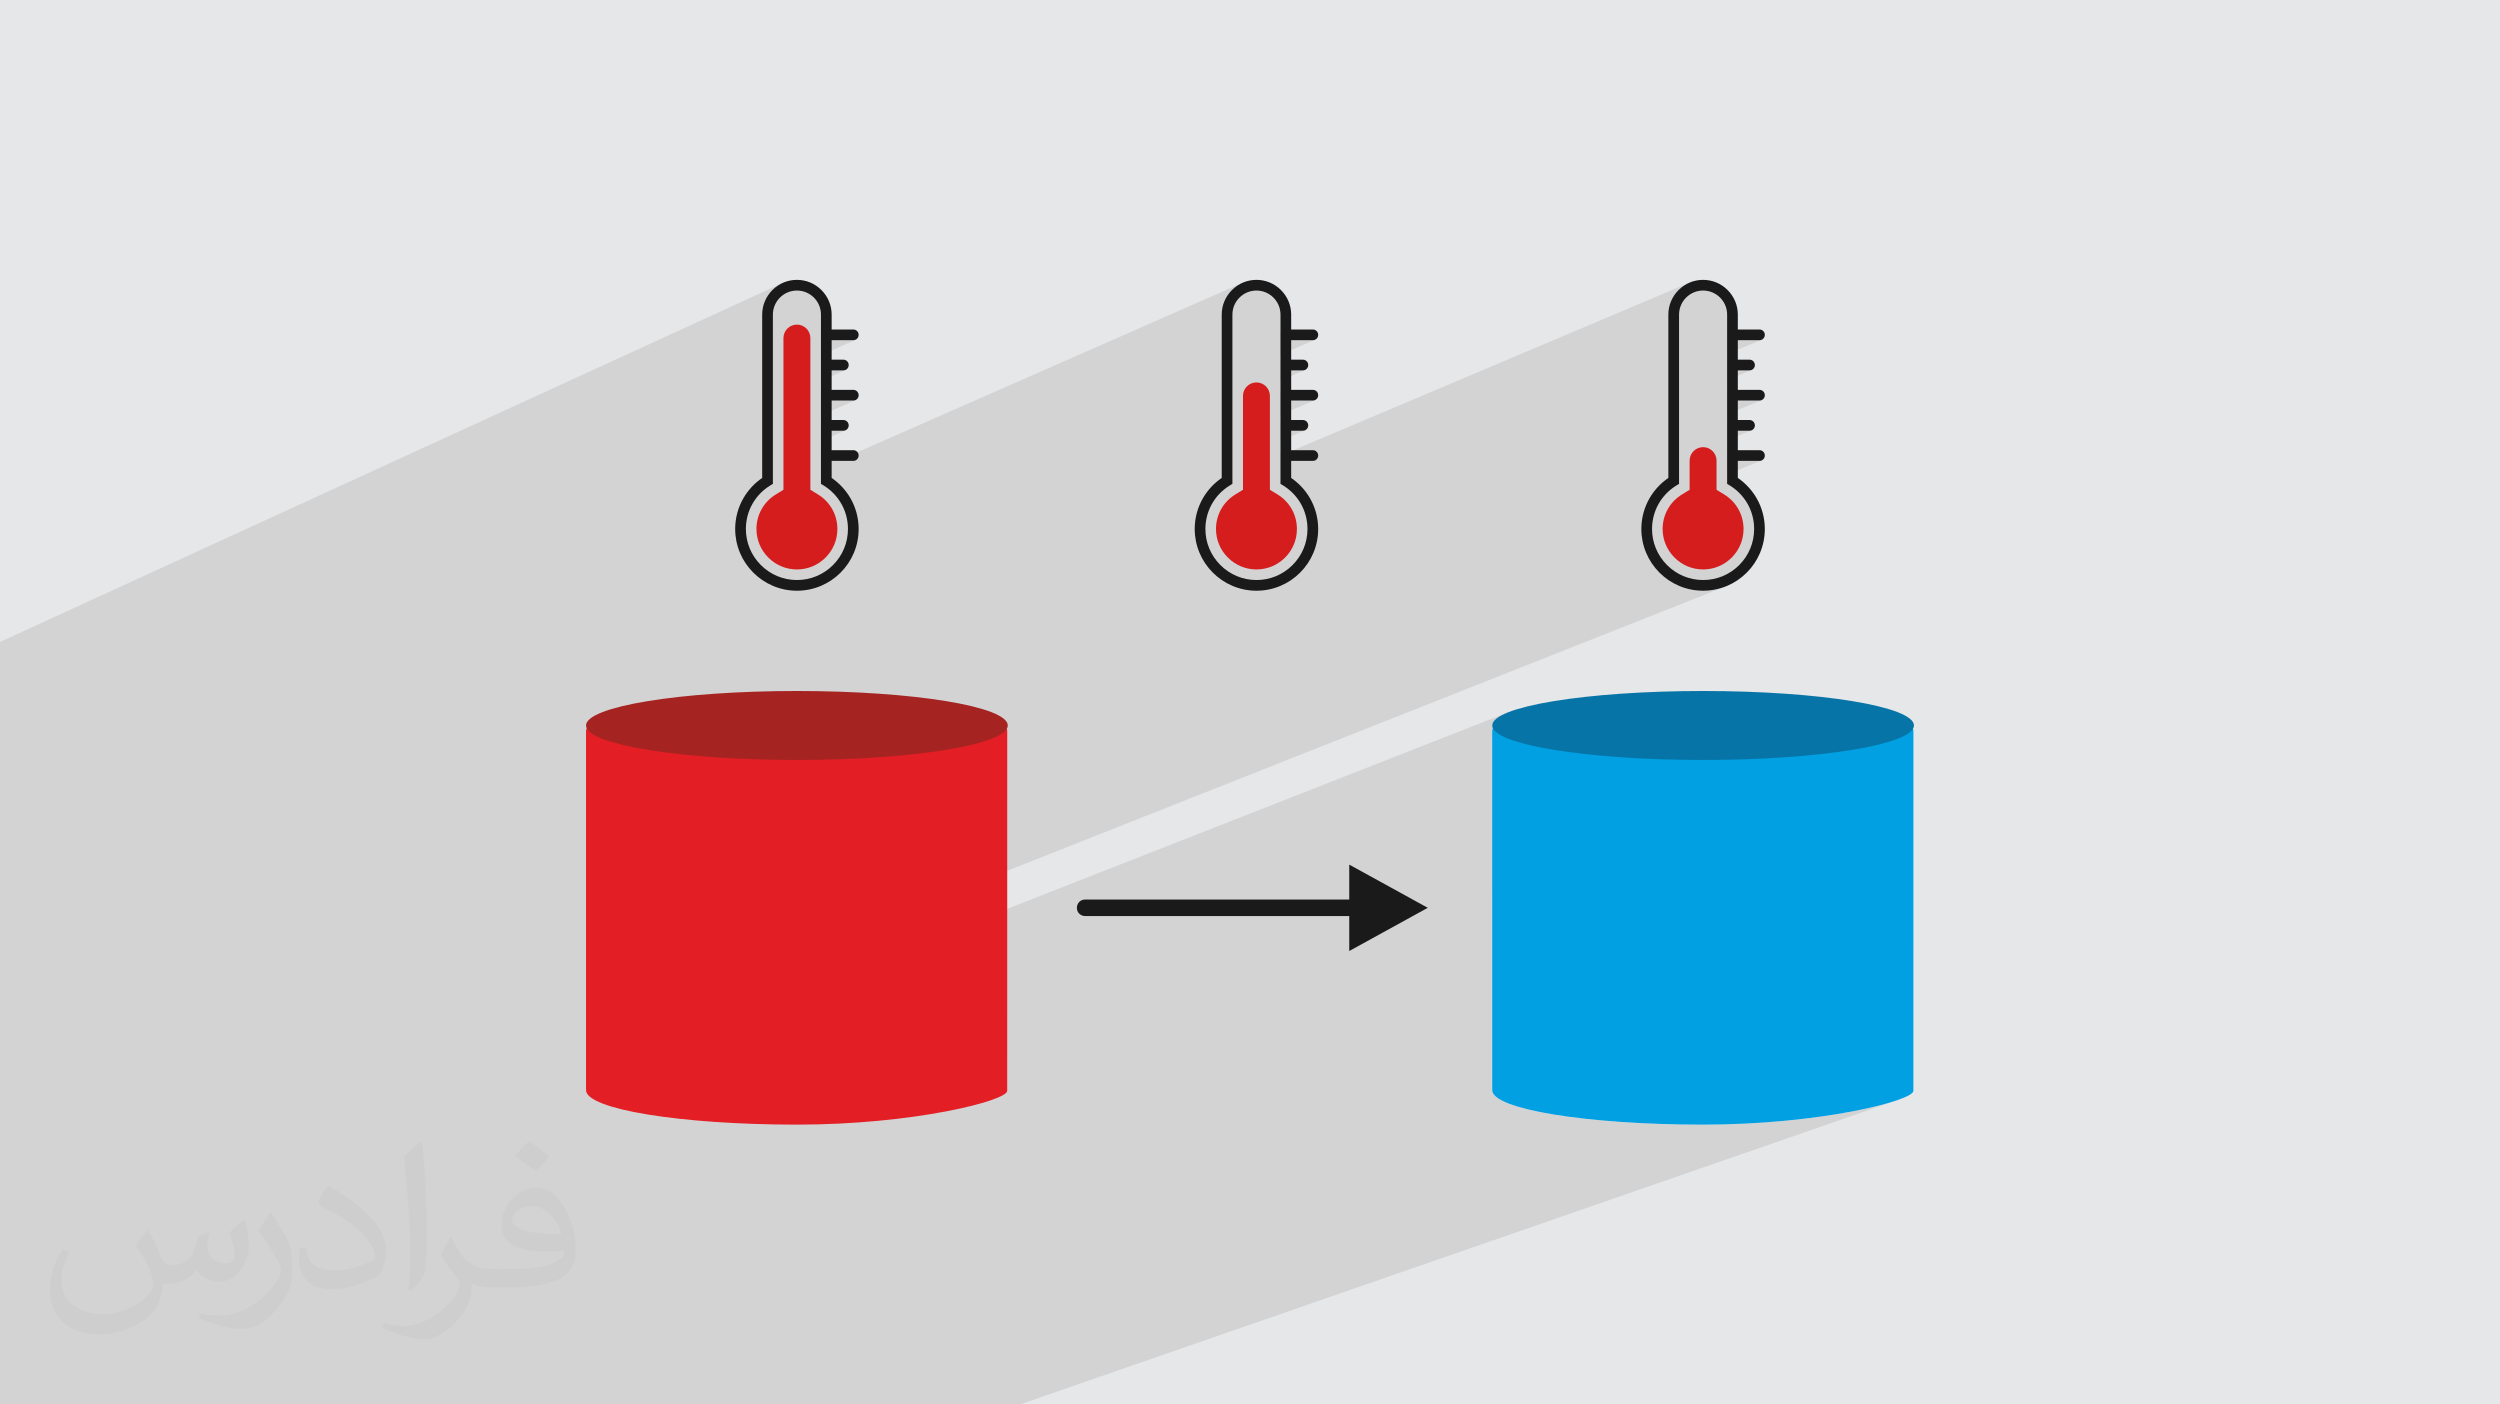 <?xml version="1.0" encoding="UTF-8"?>
<!DOCTYPE svg PUBLIC "-//W3C//DTD SVG 1.1//EN" "http://www.w3.org/Graphics/SVG/1.1/DTD/svg11.dtd">
<!-- Creator: CorelDRAW 2020 (64-Bit) -->
<svg xmlns="http://www.w3.org/2000/svg" xml:space="preserve" width="94.192mm" height="52.917mm" version="1.1" style="shape-rendering:geometricPrecision; text-rendering:geometricPrecision; image-rendering:optimizeQuality; fill-rule:evenodd; clip-rule:evenodd"
viewBox="0 0 9404.92 5283.66"
 xmlns:xlink="http://www.w3.org/1999/xlink"
 xmlns:xodm="http://www.corel.com/coreldraw/odm/2003">
 <defs>
  <style type="text/css">
   <![CDATA[
    .fil3 {fill:#E31E24}
    .fil4 {fill:#A52421}
    .fil7 {fill:#0774A7}
    .fil6 {fill:#00A0E3}
    .fil0 {fill:#E6E7E8}
    .fil5 {fill:#1A1A1A;fill-rule:nonzero}
    .fil8 {fill:#D51D1E;fill-rule:nonzero}
    .fil2 {fill:#373435;fill-opacity:0.031}
    .fil1 {fill:#2B2A29;fill-opacity:0.102}
   ]]>
  </style>
 </defs>
 <g id="Layer_x0020_1">
  <polygon class="fil0" points="-0,0 9404.92,0 9404.92,5283.66 -0,5283.66 "/>
  <polygon class="fil1" points="-0,4283.53 -0,4249.24 -0,4225.3 -0,4223.98 -0,4186.8 -0,4186.18 -0,4169.36 -0,4169.19 -0,4152.51 -0,4147.65 -0,4133.51 -0,4119.53 -0,4115.67 -0,4114.32 -0,4109.45 -0,4098.28 -0,4098.16 -0,4090.07 -0,4055.78 -0,4047.66 -0,4033.93 -0,4032.36 -0,4030.99 -0,4018.44 -0,3993.35 -0,3963.1 -0,3959.06 -0,3905.82 -0,3905.62 -0,3876.49 -0,3875.56 -0,3854.83 -0,3846.04 -0,3826.27 -0,3817.97 -0,3816.54 -0,3816.34 -0,3815.09 -0,3813.12 -0,3796.01 -0,3789.41 -0,3784.76 -0,3775.42 -0,3761.08 -0,3752.07 -0,3743.4 -0,3739.76 -0,3702.23 -0,3700.74 -0,3674.86 -0,3673.62 -0,3644.13 -0,3639.21 -0,3615.97 -0,3614.48 -0,3574.3 -0,3538.65 -0,3528.9 -0,3509.91 -0,3509.72 -0,3501.46 -0,3499.94 -0,3499.02 -0,3488.46 -0,3474.73 -0,3473.73 -0,3469.39 -0,3456.47 -0,3448.38 -0,3438.08 -0,3435.78 -0,3435.66 -0,3415.39 -0,3413.85 -0,3380.3 -0,3373.17 -0,3371.85 -0,3350.75 -0,3337.53 -0,3291.3 -0,3281.73 -0,3232.59 -0,3200.66 -0,3199.71 -0,3195.94 -0,3183.62 -0,3174.28 -0,3166.44 -0,3159.05 -0,3145.69 -0,3144.05 -0,3142.21 -0,3140.68 -0,3137.62 -0,3128.73 -0,3120 -0,3105.53 -0,3100.93 -0,3063.75 -0,3063.59 -0,3025.89 -0,3024.22 -0,2996.09 -0,2958.92 -0,2936.6 -0,2934.92 -0,2891.25 -0,2854.09 -0,2816.61 -0,2814.9 -0,2786.41 -0,2749.25 -0,2727.51 -0,2725.78 -0,2681.57 -0,2644.41 -0,2608.39 -0,2585.98 -0,2578.17 -0,2492.71 -0,2464.21 -0,2455.9 -0,2423.28 -0,2414.92 2948.04,1062.75 2936.56,1068.19 2925.62,1074.77 2915.3,1082.45 2905.66,1091.2 2896.91,1100.84 2889.24,1111.17 2882.66,1122.1 2877.2,1133.58 2874.73,1140.49 2962.79,1100.19 2979.76,1094.91 2997.96,1093.08 3016.16,1094.91 3033.13,1100.19 3048.48,1108.54 3061.86,1119.6 3072.92,1132.98 3081.26,1148.34 3086.54,1165.31 3088.37,1183.51 3088.37,1246.75 3104.17,1239.6 3104.17,1279.84 3210.45,1279.84 3214.43,1279.43 3218.14,1278.25 3088.37,1336.7 3088.37,1360.22 3104.17,1353.11 3104.17,1393.35 3173.02,1393.35 3176.99,1392.94 3180.69,1391.76 3088.37,1433.12 3088.37,1473.68 3104.17,1466.62 3104.17,1506.86 3210.45,1506.86 3214.43,1506.45 3218.14,1505.27 3088.37,1562.98 3088.37,1587.15 3104.17,1580.13 3104.17,1620.37 3173.02,1620.37 3176.99,1619.96 3180.69,1618.78 3088.37,1659.62 3088.37,1700.6 3104.17,1693.63 3104.17,1733.88 3151.11,1733.88 4676.79,1062.75 4665.32,1068.19 4654.37,1074.77 4644.05,1082.45 4634.41,1091.2 4625.66,1100.84 4617.98,1111.17 4611.4,1122.1 4605.96,1133.58 4604.18,1138.54 4691.55,1100.19 4708.51,1094.91 4726.71,1093.08 4744.92,1094.91 4761.88,1100.19 4777.24,1108.54 4790.62,1119.6 4801.67,1132.98 4810.01,1148.34 4815.29,1165.31 4817.13,1183.51 4817.13,1246.46 4832.92,1239.6 4832.92,1279.84 4939.2,1279.84 4943.18,1279.43 4946.88,1278.25 4817.13,1334.31 4817.13,1359.92 4832.92,1353.11 4832.92,1393.35 4901.76,1393.35 4905.73,1392.94 4909.45,1391.76 4817.13,1431.43 4817.13,1473.39 4832.92,1466.62 4832.92,1506.86 4939.2,1506.86 4943.18,1506.45 4946.88,1505.27 4817.13,1560.64 4817.13,1586.86 4832.92,1580.13 4832.92,1620.37 4901.76,1620.37 4905.73,1619.96 4909.45,1618.78 4817.13,1657.96 4817.13,1700.32 4832.92,1693.63 4832.92,1707.52 6357.04,1062.75 6345.56,1068.19 6334.62,1074.77 6324.3,1082.45 6314.66,1091.2 6305.9,1100.84 6298.22,1111.17 6291.64,1122.1 6286.2,1133.58 6285.04,1136.81 6371.79,1100.19 6388.76,1094.91 6406.96,1093.08 6425.16,1094.91 6442.13,1100.19 6457.48,1108.54 6470.86,1119.6 6481.92,1132.98 6490.25,1148.34 6495.54,1165.31 6497.37,1183.51 6497.37,1246.2 6513.17,1239.6 6513.17,1279.84 6619.45,1279.84 6623.42,1279.43 6627.13,1278.25 6497.37,1332.17 6497.37,1359.66 6513.17,1353.11 6513.17,1393.35 6582.01,1393.35 6585.98,1392.94 6589.68,1391.76 6497.37,1429.93 6497.37,1473.13 6513.17,1466.62 6513.17,1506.86 6619.45,1506.86 6623.42,1506.45 6627.13,1505.27 6497.37,1558.53 6497.37,1586.6 6513.17,1580.13 6513.17,1620.37 6582.01,1620.37 6585.98,1619.96 6589.68,1618.78 6497.37,1656.46 6497.37,1700.06 6513.17,1693.63 6513.17,1733.88 6619.45,1733.88 6623.42,1733.47 6627.13,1732.29 6497.37,1784.88 6497.37,1820.22 6507,1826.11 6517.52,1833.01 6527.49,1840.49 6536.86,1848.54 6545.66,1857.1 6553.85,1866.15 6561.4,1875.68 6568.32,1885.64 6574.58,1895.99 6580.16,1906.73 6585.04,1917.83 6589.22,1929.23 6592.69,1940.92 6595.4,1952.88 6597.37,1965.08 6598.56,1977.47 6598.96,1990.03 6598.73,1999.62 6598.03,2009.13 6596.87,2018.53 6595.27,2027.83 6593.21,2037 6590.71,2046.03 6587.78,2054.91 6584.41,2063.64 6580.62,2072.17 6576.4,2080.53 6571.77,2088.68 6566.74,2096.61 6561.3,2104.31 6555.46,2111.77 6549.21,2118.98 6542.59,2125.92 6535.67,2132.51 6528.47,2138.72 6521.01,2144.53 6513.32,2149.96 6505.39,2154.97 6497.25,2159.58 6488.92,2163.77 6480.4,2167.55 6356.53,2216.69 6360.31,2217.57 6371.7,2219.61 6383.21,2221.08 6394.82,2221.97 6406.52,2222.28 6406.97,2222.28 6418.63,2221.99 6430.2,2221.14 6441.67,2219.71 6453.01,2217.72 6464.24,2215.17 6475.34,2212.05 6486.28,2208.38 6497.07,2204.14 2204.64,3903 2204.64,4040.6 5675.99,2678.72 5661.78,2684.63 5649.31,2690.65 5638.61,2696.81 5629.76,2703.08 5622.78,2709.47 5617.74,2715.97 5614.67,2722.55 5613.64,2729.23 5614.61,2735.54 5626.49,2730.89 5622.93,2732.83 5619.81,2735.4 5617.25,2738.51 5616.51,2739.86 5617.74,2742.5 5622.78,2748.99 5629.76,2755.38 5638.61,2761.66 5649.31,2767.81 5661.78,2773.84 5675.99,2779.73 5691.87,2785.48 5709.39,2791.07 5728.5,2796.51 5749.13,2801.77 5771.24,2806.86 5794.8,2811.76 5819.73,2816.47 5846,2820.97 5873.55,2825.27 5902.33,2829.35 5932.3,2833.2 5963.4,2836.82 5995.59,2840.19 6028.81,2843.32 6063.02,2846.18 6098.16,2848.78 6134.18,2851.1 6171.05,2853.14 6208.69,2854.89 6247.07,2856.34 6286.14,2857.47 6325.84,2858.3 6366.13,2858.8 6406.95,2858.97 6447.77,2858.8 6488.06,2858.3 6527.76,2857.47 6566.83,2856.34 6605.21,2854.89 6642.85,2853.14 6679.72,2851.1 6715.74,2848.78 6750.88,2846.18 6785.09,2843.32 6818.31,2840.19 6850.5,2836.82 6881.6,2833.2 6911.57,2829.35 6940.35,2825.27 6967.91,2820.97 6994.17,2816.47 7019.11,2811.76 7042.66,2806.86 7064.78,2801.77 7085.41,2796.51 7104.51,2791.07 7122.04,2785.48 7137.92,2779.73 5613.64,3354.72 5613.64,4096.6 5613.78,4099.1 5613.64,4101.07 5614.67,4107.75 5617.74,4114.34 5622.78,4120.83 5629.76,4127.22 5638.61,4133.5 5649.31,4139.65 5661.78,4145.68 5675.99,4151.57 5691.87,4157.33 5709.4,4162.92 5728.5,4168.35 5749.13,4173.61 5771.25,4178.7 5794.8,4183.61 5819.73,4188.31 5846,4192.81 5873.56,4197.12 5902.33,4201.19 5932.31,4205.04 5963.41,4208.66 5995.59,4212.03 6028.82,4215.16 6063.02,4218.02 6098.17,4220.62 6134.19,4222.95 6171.05,4224.98 6208.69,4226.73 6247.07,4228.18 6286.14,4229.32 6325.84,4230.15 6366.13,4230.65 6406.95,4230.81 6447.77,4230.56 6488.04,4229.8 6527.71,4228.57 6566.74,4226.88 6605.08,4224.78 6642.67,4222.29 6679.47,4219.41 6715.43,4216.21 6750.5,4212.67 6784.63,4208.85 6817.77,4204.76 6849.87,4200.44 6880.88,4195.9 6910.76,4191.17 6939.44,4186.28 6966.9,4181.26 6993.07,4176.13 7017.92,4170.91 7041.37,4165.63 7063.4,4160.32 7083.94,4155.01 7102.95,4149.72 7120.38,4144.48 7136.19,4139.3 3836.43,5283.66 2327.98,5283.66 2323.04,5283.66 2316.49,5283.66 679.81,5283.66 547.56,5283.66 500.07,5283.66 238.36,5283.66 93.8,5283.66 -0,5283.66 -0,5203.67 -0,5033.8 -0,5030.71 -0,4975.49 -0,4962.64 -0,4960.84 -0,4958.41 -0,4933.99 -0,4905.52 -0,4775.56 -0,4760.58 -0,4760.43 -0,4738.73 -0,4724.29 -0,4713.9 -0,4702.18 -0,4692.22 -0,4692.11 -0,4645.79 -0,4627.75 -0,4616.9 -0,4565.15 -0,4509.21 -0,4482.11 -0,4481.23 -0,4456.72 -0,4448.39 -0,4423.73 -0,4422.04 -0,4418.66 -0,4418.25 -0,4416.96 -0,4393.49 -0,4380.26 -0,4352.73 -0,4345.95 -0,4324.82 -0,4308.79 -0,4307.47 -0,4302.56 -0,4295.74 "/>
  <path class="fil2" d="M557.14 4629.28c17.95,27.21 29.6,53.36 40.96,82.43 8.45,16.91 12.93,48.09 52.57,48.09 11.61,0 28.28,-3.42 43.06,-11.61 16.63,-8.73 29.32,-21.94 35.94,-42l15.85 -53.36 38.57 -19.02 2.64 2.64c-5.27,20.09 -6.59,39.36 -6.59,54.43 0,44.63 38.57,61.56 69.22,61.56 17.95,0 34.09,-8.73 34.09,-25.11 0,-21.13 -8.98,-57.06 -20.62,-89.29 17.95,-17.95 35.94,-35.94 56.53,-50.47l3.17 1.6c8.98,38.04 14,75.56 14,100.66 0,24.57 -10.83,51.79 -19.81,69.49 -18.49,34.87 -51.25,62.62 -90.87,62.62 -30.1,0 -63.65,-15.07 -86.66,-43.06l-1.32 0c-21.66,26.96 -55.22,51.25 -108.86,51.25l-16.63 0c-2.64,35.41 -10.29,60.49 -21.94,82.95 -31.95,62.34 -126.81,106.47 -216.1,106.47 -124.17,0 -186.51,-71.59 -186.51,-166.96 0,-58.91 19.27,-113.6 48.88,-152.42l24.29 10.04c-18.49,35.41 -30.91,68.68 -30.91,101.45 0,89.29 72.66,131.83 156.4,131.83 77.68,0 173.83,-49.41 191.28,-106.72 -6.59,-62.62 -30.1,-91.93 -66.04,-148.99 10.83,-19.02 24.83,-38.04 42.28,-58.38l3.17 0 0 0 0 0 -0.02 -0.09zm1432.14 -336.04c26.15,16.39 51.79,35.66 76.87,57.85 -14,19.81 -31.45,37.79 -53.11,53.64 -25.11,-20.34 -50.19,-37.79 -75.84,-56.27 17.42,-19.55 34.62,-38.29 52.04,-55.22l0 0 0 0 0 0 0 0 0 0 0.03 0zm13.47 244.11c-42.28,0 -76.87,27.75 -76.87,48.34 0,44.13 84.53,57.85 185.72,57.31 -12.68,-51.79 -57.06,-105.68 -108.86,-105.68l0.01 0.03zm-94.86 236.19c54.96,0 103.04,-1.6 139.74,-10.83 40.96,-10.29 75.56,-30.91 75.56,-45.17 0,-3.7 0,-8.19 -1.32,-11.89 -22.98,2.11 -49.41,2.11 -72.38,2.11 -74.49,0 -131.55,-16.91 -154.02,-58.66 -5.55,-11.61 -9.51,-24.57 -9.51,-39.36 0,-40.43 17.42,-79.79 48.09,-107 25.61,-22.45 53.89,-36.44 82.67,-36.44 52.04,0 93.51,41.75 122.57,107.54 15.85,35.94 26.68,77.4 26.68,129.72 0,34.87 -9.51,64.19 -31.17,85.85 -40.43,39.11 -114.92,53.89 -229.04,53.89l-51.79 0 0 0 -13.47 0c-28.28,0 -48.62,-5.02 -64.72,-17.42l-2.64 0c0.79,6.59 1.32,12.93 1.32,19.02 0,25.61 -8.45,58.38 -25.61,84.53 -50.72,75.3 -105.68,108.04 -153.24,108.04 -48.09,0 -107,-18.49 -160.11,-42.54l9.51 -18.49c17.17,7.13 40.96,11.89 73.7,11.89 85.85,0 198.66,-82.43 212.66,-163 -3.17,-6.59 -8.98,-15.32 -17.17,-24.57 -25.11,-29.85 -40.96,-54.68 -55.75,-80.83 12.68,-25.11 24.29,-45.17 35.13,-63.4l4.49 -0.53c36.72,74.77 69.99,117.55 144.23,117.55l11.61 0 0 0 53.89 0 0 0 0 0 0 0 0 0 0 0 0.09 0.01zm-371.98 79c6.34,-34.34 6.87,-72.91 6.87,-108.86l0 -53.36c0,-99.6 -12.68,-244.36 -22.98,-338.68 17.95,-19.27 43.06,-42 62.87,-57.31l5.81 1.6c13.47,118.62 16.63,256 16.63,383.06 0,33.3 -1.32,65.79 -4.49,89.55 -1.85,30.1 -19.27,52.83 -56.53,87.7l-8.19 -3.7zm-382.8 -157.19c1.85,46.77 24.83,83.49 105.15,83.49 49.93,0 92.19,-12.93 138.96,-35.13 8.45,-3.7 12.93,-8.73 12.93,-12.93 0,-29.32 -22.45,-68.15 -60.23,-103.55 -36.72,-33.3 -85.34,-62.62 -130.76,-82.18 -15.6,-6.59 -20.62,-13.47 -20.62,-20.09 0,-13.47 17.95,-41.75 32.77,-62.09l5.02 -0.53c52.04,27.21 110.17,67.64 153.24,112.53 39.11,41.47 63.4,83.49 63.4,129.19 0,33.81 -10.29,65.51 -26.96,95.11 -57.06,28.79 -117.83,50.72 -178.06,50.72 -73.17,0 -123.1,-34.34 -123.1,-114.92 0,-8.73 0,-22.19 3.17,-39.64l25.11 0 0 0 0 0 0 0 0 0 0 0 -0.02 0zm-132.37 -132.9l45.45 73.45c16.63,27.21 32.23,56.81 32.23,103.55l0 59.7c0,48.34 -30.91,100.13 -80.83,151.38 -39.11,34.62 -73.7,49.41 -105.68,49.41 -47.55,0 -101.98,-14.79 -164.85,-41.75l7.13 -18.49c19.81,5.27 42.79,9.77 71.06,9.77 90.36,-0.53 182.8,-66.57 225.08,-147.15 5.02,-9.26 6.87,-17.95 6.87,-24.04 0,-9.26 -5.02,-19.55 -8.98,-28.79 -22.98,-43.31 -48.62,-82.95 -76.87,-119.68 14.79,-23.25 29.6,-45.7 45.7,-67.9l3.7 0.53 0 0 0 0 0 0 0 0 0 0 -0.02 0.01z"/>
  <g id="_2035541174576">
   <g>
    <path class="fil3" d="M2225.65 2729.23l1542.54 0c11.56,0 21.02,9.48 21.02,21.02 0,442.4 -0.47,931.08 -0.15,1347.57 0,1.73 0.02,3.7 0.02,5.86 0.25,37.36 -353.02,127.14 -791.13,127.14 -438.12,0 -793.31,-58.08 -793.31,-129.74l0.15 -1.97 -0.15 -2.51 0 -1346.35c0,-11.56 9.46,-21.02 21.01,-21.02z"/>
    <ellipse class="fil4" cx="2997.96" cy="2729.23" rx="793.31" ry="129.74"/>
   </g>
   <path class="fil5" d="M4082.17 3384.06c-35.99,0 -43.53,52.24 -6.82,61.42 2.34,0.44 4.28,0.76 6.82,0.76l993.66 0 0 131.41 295.43 -162.5 -295.43 -162.49 0 131.41 -993.66 0z"/>
   <g>
    <path class="fil6" d="M5634.65 2729.23l1542.54 0c11.55,0 21.01,9.48 21.01,21.02 0,442.4 -0.46,931.08 -0.14,1347.57 0,1.73 0.02,3.7 0.02,5.86 0.25,37.36 -353.02,127.14 -791.13,127.14 -438.12,0 -793.31,-58.08 -793.31,-129.74l0.14 -1.97 -0.14 -2.51 0 -1346.35c0,-11.56 9.46,-21.02 21.01,-21.02z"/>
    <ellipse class="fil7" cx="6406.95" cy="2729.23" rx="793.31" ry="129.74"/>
   </g>
   <g>
    <path class="fil8" d="M2918.69 1860.05l9.63 -5.89 19.02 -11.65 0 -570.78c0,-27.97 22.67,-50.62 50.62,-50.62l0 0c27.96,0 50.62,22.66 50.62,50.62l0 570.78 19 11.65 9.62 5.88c45.71,27.96 72.97,76.54 72.97,129.98 0,40.71 -15.87,78.96 -44.68,107.72 -28.74,28.7 -66.93,44.49 -107.51,44.49l-0.32 0c-40.58,-0.08 -78.78,-16.08 -107.56,-45.03 -28.79,-28.97 -44.54,-67.28 -44.35,-107.89 0.24,-53.15 27.51,-101.47 72.94,-129.26z"/>
    <path class="fil5" d="M3133.6 2125.92c-36.24,36.19 -84.41,56.12 -135.61,56.12l-0.4 0c-51.23,-0.1 -99.43,-20.26 -135.7,-56.78 -36.3,-36.51 -56.15,-84.86 -55.93,-136.1 0.3,-67.06 34.68,-128.01 91.98,-163.04l9.61 -5.88 0 -636.72c0,-49.86 40.56,-90.43 90.42,-90.43 49.86,0 90.41,40.57 90.41,90.43l0 636.72 9.64 5.88c57.57,35.23 91.95,96.5 91.95,163.92 0,51.36 -20.02,99.62 -56.36,135.89zm88.82 -195.62c-5.14,-19.4 -12.79,-38.1 -22.82,-55.59 -17.43,-30.42 -41.95,-56.9 -70.97,-76.71l0 -614.49c0,-34.8 -13.64,-67.57 -38.37,-92.31 -24.73,-24.73 -57.51,-38.35 -92.29,-38.35 -34.79,0 -67.57,13.62 -92.3,38.35 -24.73,24.74 -38.36,57.51 -38.36,92.31l0 614.49c-28.89,19.7 -53.31,46.04 -70.73,76.28 -20.01,34.73 -30.67,74.39 -30.85,114.7l0 1.04c0,30.97 6.05,61.09 17.96,89.48 11.63,27.73 28.34,52.67 49.64,74.12 21.31,21.45 46.13,38.3 73.79,50.11 28.67,12.24 59.09,18.48 90.41,18.54l0.46 0c31.2,0 61.53,-6.1 90.09,-18.13 27.71,-11.68 52.6,-28.42 73.96,-49.74 21.37,-21.32 38.15,-46.17 49.86,-73.87 12.14,-28.67 18.31,-59.12 18.31,-90.5 0,-20.24 -2.65,-40.33 -7.8,-59.73z"/>
    <path class="fil5" d="M3230.21 1259.72c0,-11.09 -8.86,-20.12 -19.76,-20.12l-106.28 0 0 40.24 106.28 0c10.9,0 19.76,-9.03 19.76,-20.12z"/>
    <path class="fil5" d="M3210.45 1466.62l-106.28 0 0 40.24 106.28 0c10.9,0 19.76,-9.03 19.76,-20.12 0,-11.09 -8.86,-20.12 -19.76,-20.12z"/>
    <path class="fil5" d="M3210.45 1693.63l-106.28 0 0 40.25 106.28 0c10.9,0 19.76,-9.03 19.76,-20.12 0,-11.1 -8.86,-20.13 -19.76,-20.13z"/>
    <path class="fil5" d="M3192.78 1373.23c0,-11.09 -8.88,-20.12 -19.76,-20.12l-68.85 0 0 40.24 68.85 0c10.88,0 19.76,-9.03 19.76,-20.12z"/>
    <path class="fil5" d="M3192.78 1600.25c0,-11.1 -8.88,-20.12 -19.76,-20.12l-68.85 0 0 40.24 68.85 0c10.88,0 19.76,-9.03 19.76,-20.12z"/>
   </g>
   <g>
    <path class="fil8" d="M4647.43 1860.05l9.64 -5.89 19.02 -11.64 0 -353.22c0,-27.96 22.67,-50.63 50.61,-50.63l0 0c27.97,0 50.62,22.68 50.62,50.63l0 353.22 19.01 11.64 9.62 5.88c45.7,27.96 72.97,76.54 72.97,129.98 0,40.71 -15.87,78.97 -44.68,107.73 -28.75,28.69 -66.94,44.48 -107.51,44.48l-0.32 0c-40.59,-0.08 -78.78,-16.08 -107.56,-45.02 -28.8,-28.98 -44.53,-67.29 -44.36,-107.89 0.25,-53.16 27.52,-101.48 72.94,-129.27z"/>
    <path class="fil5" d="M4862.35 2125.92c-36.25,36.19 -84.41,56.12 -135.62,56.12l-0.39 0c-51.23,-0.1 -99.43,-20.26 -135.7,-56.78 -36.3,-36.51 -56.16,-84.86 -55.94,-136.1 0.31,-67.06 34.69,-128.01 91.99,-163.04l9.61 -5.88 0 -636.72c0,-49.86 40.56,-90.43 90.42,-90.43 49.86,0 90.41,40.57 90.41,90.43l0 636.72 9.63 5.88c57.58,35.23 91.96,96.5 91.96,163.92 0,51.36 -20.02,99.62 -56.36,135.89zm88.81 -195.62c-5.13,-19.4 -12.79,-38.1 -22.82,-55.59 -17.42,-30.42 -41.94,-56.9 -70.96,-76.71l0 -614.49c0,-34.8 -13.64,-67.57 -38.37,-92.31 -24.74,-24.73 -57.51,-38.35 -92.29,-38.35 -34.79,0 -67.57,13.62 -92.3,38.35 -24.74,24.74 -38.36,57.51 -38.36,92.31l0 614.49c-28.89,19.7 -53.32,46.04 -70.73,76.28 -20.01,34.73 -30.67,74.39 -30.85,114.7l0 1.04c0,30.97 6.05,61.09 17.95,89.48 11.64,27.73 28.35,52.67 49.65,74.12 21.31,21.45 46.13,38.3 73.79,50.11 28.66,12.24 59.09,18.48 90.41,18.54l0.45 0c31.21,0 61.54,-6.1 90.1,-18.13 27.71,-11.68 52.6,-28.42 73.96,-49.74 21.37,-21.32 38.15,-46.17 49.86,-73.87 12.14,-28.67 18.31,-59.12 18.31,-90.5 0,-20.24 -2.65,-40.33 -7.81,-59.73z"/>
    <path class="fil5" d="M4958.96 1259.72c0,-11.09 -8.87,-20.12 -19.76,-20.12l-106.28 0 0 40.24 106.28 0c10.89,0 19.76,-9.03 19.76,-20.12z"/>
    <path class="fil5" d="M4939.2 1466.62l-106.28 0 0 40.24 106.28 0c10.89,0 19.76,-9.03 19.76,-20.12 0,-11.09 -8.87,-20.12 -19.76,-20.12z"/>
    <path class="fil5" d="M4939.2 1693.63l-106.28 0 0 40.25 106.28 0c10.89,0 19.76,-9.03 19.76,-20.12 0,-11.1 -8.87,-20.13 -19.76,-20.13z"/>
    <path class="fil5" d="M4921.53 1373.23c0,-11.09 -8.88,-20.12 -19.77,-20.12l-68.84 0 0 40.24 68.84 0c10.89,0 19.77,-9.03 19.77,-20.12z"/>
    <path class="fil5" d="M4921.53 1600.25c0,-11.1 -8.88,-20.12 -19.77,-20.12l-68.84 0 0 40.24 68.84 0c10.89,0 19.77,-9.03 19.77,-20.12z"/>
   </g>
   <g>
    <path class="fil8" d="M6327.68 1860.05l9.64 -5.89 19.02 -11.64 0 -109.73c0,-27.96 22.67,-50.63 50.61,-50.63l0 0c27.96,0 50.62,22.68 50.62,50.63l0 109.73 19.01 11.64 9.62 5.88c45.7,27.96 72.96,76.54 72.96,129.98 0,40.71 -15.86,78.97 -44.67,107.73 -28.75,28.69 -66.94,44.48 -107.51,44.48l-0.32 0c-40.59,-0.08 -78.78,-16.08 -107.56,-45.02 -28.8,-28.98 -44.54,-67.29 -44.36,-107.89 0.25,-53.16 27.52,-101.48 72.94,-129.27z"/>
    <path class="fil5" d="M6542.59 2125.92c-36.25,36.19 -84.41,56.12 -135.62,56.12l-0.39 0c-51.23,-0.1 -99.43,-20.26 -135.7,-56.78 -36.3,-36.51 -56.16,-84.86 -55.94,-136.1 0.31,-67.06 34.69,-128.01 91.98,-163.04l9.62 -5.88 0 -636.72c0,-49.86 40.56,-90.43 90.42,-90.43 49.86,0 90.41,40.57 90.41,90.43l0 636.72 9.63 5.88c57.58,35.23 91.96,96.5 91.96,163.92 0,51.36 -20.02,99.62 -56.36,135.89zm88.81 -195.62c-5.13,-19.4 -12.79,-38.1 -22.82,-55.59 -17.43,-30.42 -41.94,-56.9 -70.96,-76.71l0 -614.49c0,-34.8 -13.64,-67.57 -38.37,-92.31 -24.74,-24.73 -57.51,-38.35 -92.29,-38.35 -34.79,0 -67.57,13.62 -92.3,38.35 -24.74,24.74 -38.36,57.51 -38.36,92.31l0 614.49c-28.89,19.7 -53.32,46.04 -70.73,76.28 -20.01,34.73 -30.67,74.39 -30.86,114.7l0 1.04c0,30.97 6.05,61.09 17.96,89.48 11.64,27.73 28.35,52.67 49.65,74.12 21.3,21.45 46.12,38.3 73.79,50.11 28.66,12.24 59.08,18.48 90.41,18.54l0.45 0c31.21,0 61.54,-6.1 90.1,-18.13 27.71,-11.68 52.59,-28.42 73.96,-49.74 21.37,-21.32 38.14,-46.17 49.86,-73.87 12.14,-28.67 18.31,-59.12 18.31,-90.5 0,-20.24 -2.65,-40.33 -7.81,-59.73z"/>
    <path class="fil5" d="M6639.21 1259.72c0,-11.09 -8.87,-20.12 -19.76,-20.12l-106.28 0 0 40.24 106.28 0c10.89,0 19.76,-9.03 19.76,-20.12z"/>
    <path class="fil5" d="M6619.45 1466.62l-106.28 0 0 40.24 106.28 0c10.89,0 19.76,-9.03 19.76,-20.12 0,-11.09 -8.87,-20.12 -19.76,-20.12z"/>
    <path class="fil5" d="M6619.45 1693.63l-106.28 0 0 40.25 106.28 0c10.89,0 19.76,-9.03 19.76,-20.12 0,-11.1 -8.87,-20.13 -19.76,-20.13z"/>
    <path class="fil5" d="M6601.77 1373.23c0,-11.09 -8.87,-20.12 -19.76,-20.12l-68.84 0 0 40.24 68.84 0c10.89,0 19.76,-9.03 19.76,-20.12z"/>
    <path class="fil5" d="M6601.77 1600.25c0,-11.1 -8.87,-20.12 -19.76,-20.12l-68.84 0 0 40.24 68.84 0c10.89,0 19.76,-9.03 19.76,-20.12z"/>
   </g>
  </g>
 </g>
</svg>
